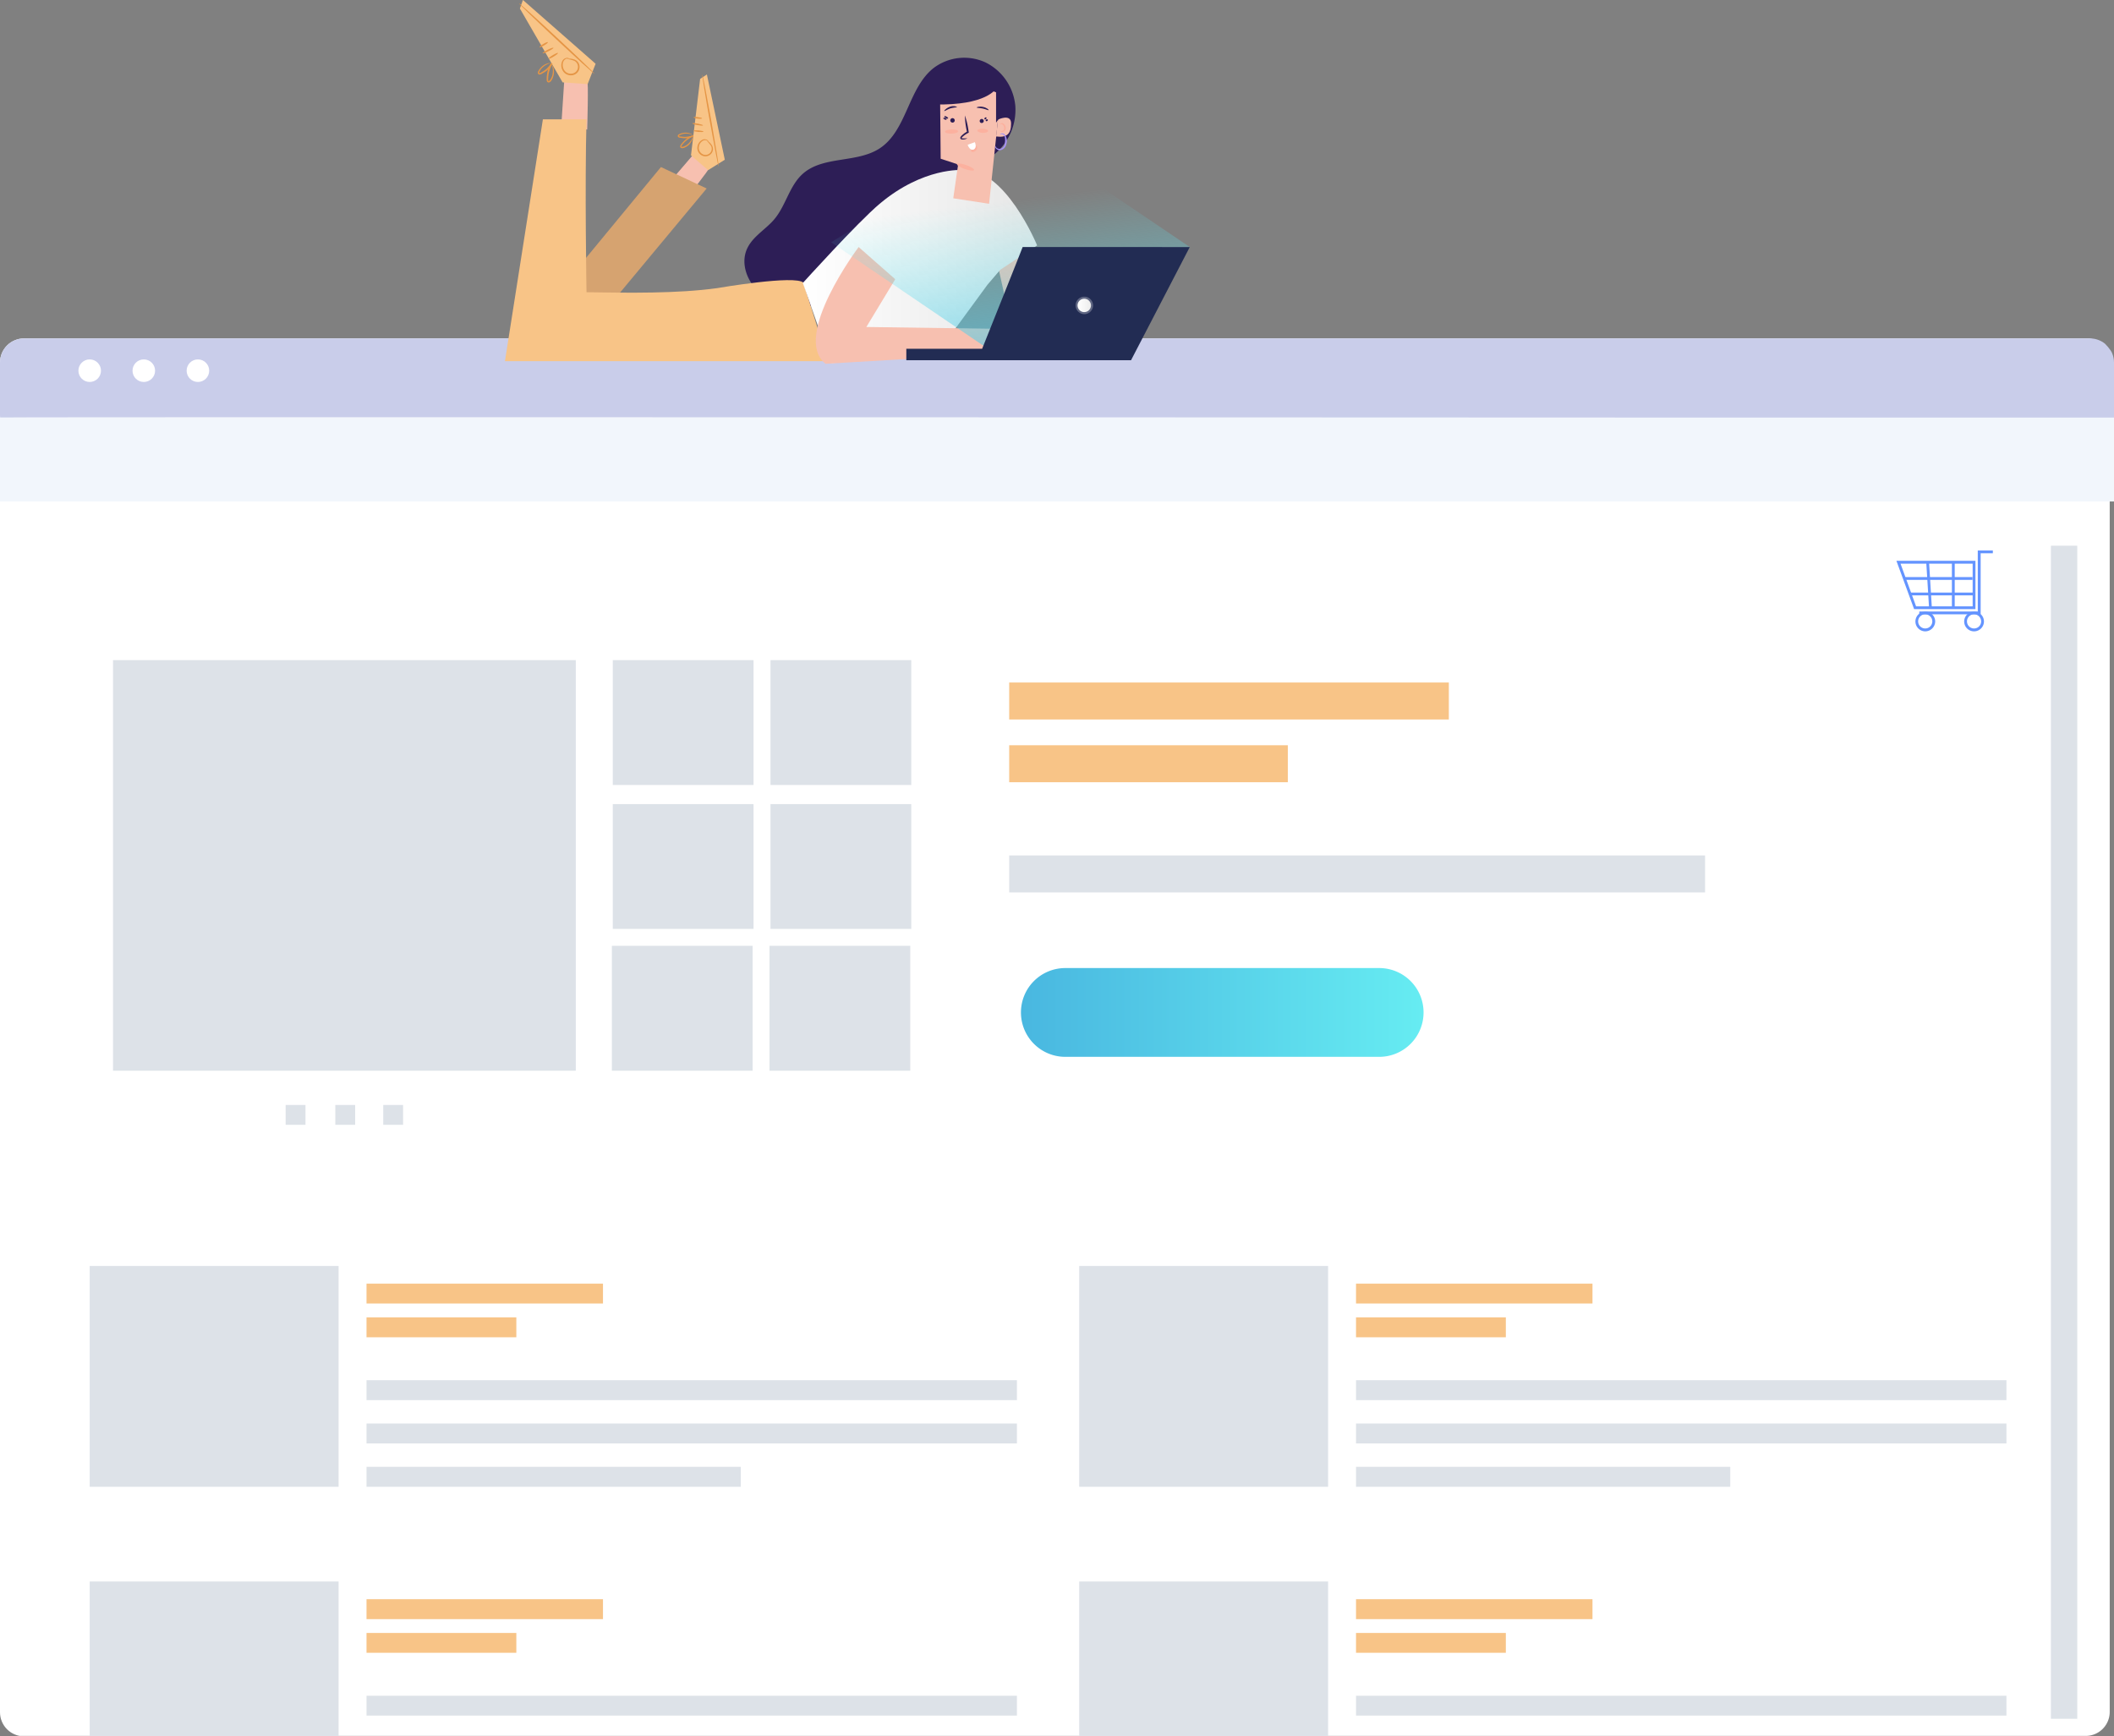 <svg xmlns="http://www.w3.org/2000/svg" xmlns:xlink="http://www.w3.org/1999/xlink" width="495.806" height="407.232" viewBox="0 0 495.806 407.232">
  <rect x="0" y="0" width="495.806" height="407.232" fill="#808080" stroke="none"/>
  <defs>
    <clipPath id="clip-path">
      <path id="Path_140" data-name="Path 140" d="M670.695,476.335H186.151a5.647,5.647,0,0,1-5.641-5.641V154.111a5.647,5.647,0,0,1,5.641-5.641H670.675a5.647,5.647,0,0,1,5.641,5.641V470.695A5.643,5.643,0,0,1,670.695,476.335Z" transform="translate(-180.51 -148.47)"/>
    </clipPath>
    <linearGradient id="linear-gradient" y1="0.5" x2="1" y2="0.5" gradientUnits="objectBoundingBox">
      <stop offset="0" stop-color="#49b7e0"/>
      <stop offset="1" stop-color="#66ecf2"/>
    </linearGradient>
    <linearGradient id="linear-gradient-2" y1="0.5" x2="1" y2="0.5" gradientUnits="objectBoundingBox">
      <stop offset="0" stop-color="#fff"/>
      <stop offset="0.993" stop-color="#e6e6e6"/>
    </linearGradient>
    <linearGradient id="linear-gradient-3" x1="0.668" y1="1.362" x2="0.461" y2="0.324" gradientUnits="objectBoundingBox">
      <stop offset="0" stop-color="#49b7e0"/>
      <stop offset="0.999" stop-color="#66ecf2" stop-opacity="0"/>
    </linearGradient>
    <linearGradient id="linear-gradient-4" x1="0.005" y1="0.5" x2="1.001" y2="0.5" xlink:href="#linear-gradient-2"/>
    <linearGradient id="linear-gradient-5" x1="1132.78" y1="-488.219" x2="1133.78" y2="-488.219" xlink:href="#linear-gradient-2"/>
  </defs>
  <g id="Group_6974" data-name="Group 6974" transform="translate(-769.542 -91.199)">
    <g id="Group_2427" data-name="Group 2427" transform="translate(769.542 170.566)">
      <g id="Group_93" data-name="Group 93" transform="translate(0)">
        <g id="Group_92" data-name="Group 92">
          <g id="Group_91" data-name="Group 91">
            <g id="Group_78" data-name="Group 78" clip-path="url(#clip-path)">
              <path id="Path_139" data-name="Path 139" d="M670.155,476.266H185.631a5.647,5.647,0,0,1-5.641-5.641V154.061a5.631,5.631,0,0,1,5.641-5.621H670.155a5.643,5.643,0,0,1,5.641,5.621V470.645A5.631,5.631,0,0,1,670.155,476.266Z" transform="translate(-180.994 -148.498)" fill="#fff"/>
            </g>
            <g id="Group_79" data-name="Group 79" clip-path="url(#clip-path)">
              <path id="Path_141" data-name="Path 141" d="M664.51,147.16l-472.935,1.2c-7.051,0-11.474,1.333-11.262,9.06,0,0,.174,8.248.425,10.856,7.244-.174,496.521.058,496.521.058V157.417C677.259,151.757,671.561,147.16,664.51,147.16Z" transform="translate(-180.7 -149.691)" fill="#c9cdea"/>
            </g>
            <g id="Group_80" data-name="Group 80" clip-path="url(#clip-path)">
              <ellipse id="Ellipse_13" data-name="Ellipse 13" cx="2.646" cy="2.646" rx="2.646" ry="2.646" transform="translate(18.39 4.926)" fill="#fff"/>
            </g>
            <g id="Group_81" data-name="Group 81" clip-path="url(#clip-path)">
              <ellipse id="Ellipse_14" data-name="Ellipse 14" cx="2.646" cy="2.646" rx="2.646" ry="2.646" transform="translate(31.081 4.926)" fill="#fff"/>
            </g>
            <g id="Group_82" data-name="Group 82" clip-path="url(#clip-path)">
              <ellipse id="Ellipse_15" data-name="Ellipse 15" cx="2.646" cy="2.646" rx="2.646" ry="2.646" transform="translate(43.772 4.926)" fill="#fff"/>
            </g>
            <g id="Group_83" data-name="Group 83" clip-path="url(#clip-path)">
              <path id="Path_537" data-name="Path 537" d="M0,0H496.192V19.684H0Z" transform="translate(-0.386 18.564)" fill="#f2f6fc"/>
            </g>
            <g id="Group_86" data-name="Group 86" clip-path="url(#clip-path)">
              <rect id="Rectangle_108" data-name="Rectangle 108" width="33.013" height="29.284" transform="translate(143.717 75.452)" fill="#dde2e8"/>
              <rect id="Rectangle_109" data-name="Rectangle 109" width="33.013" height="29.284" transform="translate(180.709 75.452)" fill="#dde2e8"/>
              <rect id="Rectangle_110" data-name="Rectangle 110" width="33.013" height="29.284" transform="translate(143.717 109.218)" fill="#dde2e8"/>
              <rect id="Rectangle_111" data-name="Rectangle 111" width="33.013" height="29.284" transform="translate(180.709 109.218)" fill="#dde2e8"/>
              <rect id="Rectangle_112" data-name="Rectangle 112" width="33.013" height="29.284" transform="translate(143.505 142.462)" fill="#dde2e8"/>
              <rect id="Rectangle_113" data-name="Rectangle 113" width="33.013" height="29.284" transform="translate(180.477 142.462)" fill="#dde2e8"/>
              <rect id="Rectangle_114" data-name="Rectangle 114" width="65.349" height="8.673" transform="translate(236.69 95.425)" fill="#f8c487"/>
              <rect id="Rectangle_115" data-name="Rectangle 115" width="103.113" height="8.673" transform="translate(236.69 80.706)" fill="#f8c487"/>
              <rect id="Rectangle_116" data-name="Rectangle 116" width="163.208" height="8.673" transform="translate(236.69 121.271)" fill="#dde2e8"/>
              <g id="Group_85" data-name="Group 85" transform="translate(26.503 75.452)">
                <rect id="Rectangle_117" data-name="Rectangle 117" width="108.541" height="96.295" fill="#dde2e8"/>
                <g id="Group_84" data-name="Group 84" transform="translate(40.488 104.33)">
                  <rect id="Rectangle_118" data-name="Rectangle 118" width="4.655" height="4.655" fill="#dde2e8"/>
                  <rect id="Rectangle_119" data-name="Rectangle 119" width="4.655" height="4.655" transform="translate(11.648)" fill="#dde2e8"/>
                  <rect id="Rectangle_120" data-name="Rectangle 120" width="4.655" height="4.655" transform="translate(22.89)" fill="#dde2e8"/>
                </g>
              </g>
              <path id="Path_147" data-name="Path 147" d="M388.479,245.744h-73.6a10.4,10.4,0,0,1-10.412-10.412h0a10.4,10.4,0,0,1,10.412-10.412h73.6a10.4,10.4,0,0,1,10.412,10.412h0A10.4,10.4,0,0,1,388.479,245.744Z" transform="translate(-65.018 -77.243)" fill="url(#linear-gradient)"/>
            </g>
            <g id="Group_87" data-name="Group 87" clip-path="url(#clip-path)">
              <rect id="Rectangle_121" data-name="Rectangle 121" width="58.376" height="51.789" transform="translate(21.036 217.547)" fill="#dde2e8"/>
              <rect id="Rectangle_122" data-name="Rectangle 122" width="152.545" height="4.675" transform="translate(85.96 244.339)" fill="#dde2e8"/>
              <rect id="Rectangle_123" data-name="Rectangle 123" width="35.137" height="4.675" transform="translate(85.96 229.6)" fill="#f8c487"/>
              <rect id="Rectangle_124" data-name="Rectangle 124" width="55.459" height="4.655" transform="translate(85.96 221.7)" fill="#f8c487"/>
              <rect id="Rectangle_125" data-name="Rectangle 125" width="152.545" height="4.675" transform="translate(85.96 254.5)" fill="#dde2e8"/>
              <rect id="Rectangle_126" data-name="Rectangle 126" width="87.776" height="4.675" transform="translate(85.96 264.66)" fill="#dde2e8"/>
            </g>
            <g id="Group_88" data-name="Group 88" clip-path="url(#clip-path)">
              <rect id="Rectangle_127" data-name="Rectangle 127" width="58.376" height="51.789" transform="translate(253.109 217.547)" fill="#dde2e8"/>
              <rect id="Rectangle_128" data-name="Rectangle 128" width="152.545" height="4.675" transform="translate(318.033 244.339)" fill="#dde2e8"/>
              <rect id="Rectangle_129" data-name="Rectangle 129" width="35.137" height="4.675" transform="translate(318.033 229.6)" fill="#f8c487"/>
              <rect id="Rectangle_130" data-name="Rectangle 130" width="55.459" height="4.655" transform="translate(318.033 221.7)" fill="#f8c487"/>
              <rect id="Rectangle_131" data-name="Rectangle 131" width="152.545" height="4.675" transform="translate(318.033 254.5)" fill="#dde2e8"/>
              <rect id="Rectangle_132" data-name="Rectangle 132" width="87.776" height="4.675" transform="translate(318.033 264.66)" fill="#dde2e8"/>
            </g>
            <g id="Group_89" data-name="Group 89" clip-path="url(#clip-path)">
              <rect id="Rectangle_133" data-name="Rectangle 133" width="58.376" height="51.789" transform="translate(21.036 291.549)" fill="#dde2e8"/>
              <rect id="Rectangle_134" data-name="Rectangle 134" width="152.545" height="4.655" transform="translate(85.96 318.342)" fill="#dde2e8"/>
              <rect id="Rectangle_135" data-name="Rectangle 135" width="35.137" height="4.655" transform="translate(85.96 303.622)" fill="#f8c487"/>
              <rect id="Rectangle_136" data-name="Rectangle 136" width="55.459" height="4.675" transform="translate(85.96 295.703)" fill="#f8c487"/>
              <rect id="Rectangle_137" data-name="Rectangle 137" width="152.545" height="4.655" transform="translate(85.96 328.503)" fill="#dde2e8"/>
              <rect id="Rectangle_138" data-name="Rectangle 138" width="87.776" height="4.655" transform="translate(85.96 338.663)" fill="#dde2e8"/>
            </g>
            <g id="Group_90" data-name="Group 90" clip-path="url(#clip-path)">
              <rect id="Rectangle_139" data-name="Rectangle 139" width="58.376" height="51.789" transform="translate(253.109 291.549)" fill="#dde2e8"/>
              <rect id="Rectangle_140" data-name="Rectangle 140" width="152.545" height="4.655" transform="translate(318.033 318.342)" fill="#dde2e8"/>
              <rect id="Rectangle_141" data-name="Rectangle 141" width="35.137" height="4.655" transform="translate(318.033 303.622)" fill="#f8c487"/>
              <rect id="Rectangle_142" data-name="Rectangle 142" width="55.459" height="4.675" transform="translate(318.033 295.703)" fill="#f8c487"/>
              <rect id="Rectangle_143" data-name="Rectangle 143" width="152.545" height="4.655" transform="translate(318.033 328.503)" fill="#dde2e8"/>
              <rect id="Rectangle_144" data-name="Rectangle 144" width="87.776" height="4.655" transform="translate(318.033 338.663)" fill="#dde2e8"/>
            </g>
          </g>
          <rect id="Rectangle_145" data-name="Rectangle 145" width="6.181" height="275.13" transform="translate(481.009 48.621)" fill="#dde2e8"/>
        </g>
      </g>
      <g id="Group_102" data-name="Group 102" transform="translate(444.771 49.741)">
        <g id="Group_94" data-name="Group 94" transform="translate(0 2.415)">
          <path id="Path_153" data-name="Path 153" d="M429.3,186.809H414.913L410.76,175.47H429.3Zm-13.927-.657h13.271V176.146H411.726Z" transform="translate(-410.76 -175.47)" fill="#6494ff"/>
        </g>
        <g id="Group_95" data-name="Group 95" transform="translate(5.37)">
          <path id="Path_154" data-name="Path 154" d="M427.931,189.191H413.54v-.657h13.715V174.22h3.535v.657h-2.859Z" transform="translate(-413.54 -174.22)" fill="#6494ff"/>
        </g>
        <g id="Group_96" data-name="Group 96" transform="translate(4.443 14.333)">
          <path id="Path_155" data-name="Path 155" d="M415.378,186.276a2.318,2.318,0,1,1,2.337-2.318A2.354,2.354,0,0,1,415.378,186.276Zm0-4a1.661,1.661,0,1,0,1.661,1.661A1.674,1.674,0,0,0,415.378,182.277Z" transform="translate(-413.06 -181.64)" fill="#6494ff"/>
        </g>
        <g id="Group_97" data-name="Group 97" transform="translate(15.898 14.333)">
          <path id="Path_156" data-name="Path 156" d="M421.308,186.276a2.318,2.318,0,1,1,2.318-2.318A2.325,2.325,0,0,1,421.308,186.276Zm0-4a1.661,1.661,0,1,0,1.661,1.661A1.674,1.674,0,0,0,421.308,182.277Z" transform="translate(-418.99 -181.64)" fill="#6494ff"/>
        </g>
        <g id="Group_98" data-name="Group 98" transform="translate(3.207 9.871)">
          <rect id="Rectangle_146" data-name="Rectangle 146" width="14.797" height="0.657" fill="#6494ff"/>
        </g>
        <g id="Group_99" data-name="Group 99" transform="translate(7.004 2.75)">
          <rect id="Rectangle_147" data-name="Rectangle 147" width="0.657" height="10.682" transform="translate(0 0.04) rotate(-3.509)" fill="#6494ff"/>
        </g>
        <g id="Group_100" data-name="Group 100" transform="translate(13.02 2.955)">
          <rect id="Rectangle_148" data-name="Rectangle 148" width="0.657" height="10.547" fill="#6494ff"/>
        </g>
        <g id="Group_101" data-name="Group 101" transform="translate(1.874 6.239)">
          <rect id="Rectangle_149" data-name="Rectangle 149" width="15.975" height="0.657" fill="#6494ff"/>
        </g>
      </g>
    </g>
    <g id="Group_2430" data-name="Group 2430" transform="translate(887.968 91.199)">
      <g id="Group_132" data-name="Group 132" transform="translate(37.861 17.463)">
        <path id="Path_236" data-name="Path 236" d="M258.2,127.236l6.313-7.376s3.68,2.633,3.87,2.9-6.249,8.343-6.249,8.343Z" transform="translate(-258.2 -101.064)" fill="#f7c0b0"/>
        <g id="Group_131" data-name="Group 131" transform="translate(2.663)">
          <path id="Path_237" data-name="Path 237" d="M269.771,128.011l-3.918,2.443-4.013-3.474,2.141-17.923,1.586-1.047Z" transform="translate(-258.729 -108.01)" fill="#f8c487"/>
          <g id="Group_125" data-name="Group 125" transform="translate(5.752 0.032)">
            <path id="Path_238" data-name="Path 238" d="M267.351,129.57c-.1.016-1.031-4.79-2.094-10.738s-1.84-10.786-1.745-10.8,1.031,4.79,2.094,10.738C266.654,124.716,267.447,129.554,267.351,129.57Z" transform="translate(-263.505 -108.03)" fill="#e59545"/>
          </g>
          <g id="Group_126" data-name="Group 126" transform="translate(3.729 13.096)">
            <path id="Path_239" data-name="Path 239" d="M264.546,116.574c-.016.1-.539.127-1.174.079-.634-.063-1.158-.174-1.142-.286.016-.1.539-.127,1.174-.079C264.054,116.352,264.562,116.478,264.546,116.574Z" transform="translate(-262.23 -116.266)" fill="#e59545"/>
          </g>
          <g id="Group_127" data-name="Group 127" transform="translate(3.428 11.412)">
            <path id="Path_240" data-name="Path 240" d="M264.546,115.736c-.016.1-.6.063-1.285-.063-.7-.127-1.237-.317-1.221-.412s.587-.063,1.285.063C264.023,115.467,264.562,115.641,264.546,115.736Z" transform="translate(-262.04 -115.205)" fill="#e59545"/>
          </g>
          <g id="Group_128" data-name="Group 128" transform="translate(3.682 9.976)">
            <path id="Path_241" data-name="Path 241" d="M264.23,114.618c-.016.1-.476.127-1.031.063s-1.015-.19-1-.286.476-.127,1.031-.063C263.8,114.4,264.246,114.523,264.23,114.618Z" transform="translate(-262.2 -114.299)" fill="#e59545"/>
          </g>
          <g id="Group_129" data-name="Group 129" transform="translate(0 13.65)">
            <path id="Path_242" data-name="Path 242" d="M263.434,117.431a1.324,1.324,0,0,1-.079.619,3.212,3.212,0,0,1-.9,1.459,3.252,3.252,0,0,1-1.015.634,1.038,1.038,0,0,1-.745.079.415.415,0,0,1-.238-.46,1.186,1.186,0,0,1,.19-.349,6.3,6.3,0,0,1,2.363-2.014c.159-.079.317-.143.46-.206l.143.317a5.006,5.006,0,0,1-2.918.333c-.206-.048-.444.016-.714-.206a.363.363,0,0,1-.016-.476.649.649,0,0,1,.285-.206,3.308,3.308,0,0,1,1.079-.317,3.227,3.227,0,0,1,1.586.206c.349.143.508.286.492.3a4.118,4.118,0,0,0-2.046-.27c-.46.032-1.951.634-.65.65a4.75,4.75,0,0,0,2.712-.333l.143.317c-.143.063-.286.127-.444.19a6.036,6.036,0,0,0-2.252,1.888c-.159.206-.19.317-.111.333a.8.8,0,0,0,.523-.063,2.951,2.951,0,0,0,.952-.555A3.815,3.815,0,0,0,263.434,117.431Z" transform="translate(-259.879 -116.616)" fill="#e59545"/>
          </g>
          <g id="Group_130" data-name="Group 130" transform="translate(4.595 15.199)">
            <path id="Path_243" data-name="Path 243" d="M264.94,117.906c.016-.016.159.048.412.206a2.867,2.867,0,0,1,.857.92,1.64,1.64,0,0,1-.127,1.872,1.77,1.77,0,0,1-2.221.492,1.952,1.952,0,0,1-1.063-2.014,2.145,2.145,0,0,1,1.015-1.586,1.217,1.217,0,0,1,1.269-.048c.27.159.333.349.317.349-.032.016-.111-.127-.365-.222a1.153,1.153,0,0,0-1.079.143,1.938,1.938,0,0,0-.825,1.412,1.658,1.658,0,0,0,.9,1.665,1.444,1.444,0,0,0,1.808-.381,1.414,1.414,0,0,0,.159-1.554A7.259,7.259,0,0,0,264.94,117.906Z" transform="translate(-262.775 -117.592)" fill="#e59545"/>
          </g>
        </g>
      </g>
      <path id="Path_244" data-name="Path 244" d="M242.66,119.616l.7-10.738s5.028-.111,5.377,0,0,11.563,0,11.563Z" transform="translate(-229.447 -90.067)" fill="#f7c0b0"/>
      <path id="Path_245" data-name="Path 245" d="M240.831,154.168,267.6,121.7l10.722,5.028-28.249,33.959-10.088-4.743" transform="translate(-231.012 -82.522)" fill="#d6a370"/>
      <path id="Path_246" data-name="Path 246" d="M328.253,128.269a13.457,13.457,0,0,0,5.028-11.389,12.649,12.649,0,0,0-6.963-10.231,11.9,11.9,0,0,0-12.229,1.317c-6,4.758-6.218,14.624-12.626,18.828-5.361,3.505-13.228,1.7-18.019,5.948-3.156,2.807-3.965,7.423-6.678,10.659-2,2.379-4.981,3.981-6.329,6.773-1.935,3.981.381,9.025,4.124,11.373s8.454,2.538,12.848,2.062c7.487-.809,14.688-3.331,21.6-6.3,4.473-1.919,9.009-4.108,12.182-7.8,4.917-5.678,5.71-13.736,6.281-21.223" transform="translate(-213.575 -91.994)" fill="#2d1e56"/>
      <path id="Path_247" data-name="Path 247" d="M304.342,152.971l5.726,18.4H234.33l8.9-56.72h10.231c-.428,15.671,0,40.542,0,40.542,9.707.159,21.35.333,30.692-.968C284.135,154.224,302.55,151.052,304.342,152.971Z" transform="translate(-234.33 -86.655)" fill="#f8c487"/>
      <path id="Path_248" data-name="Path 248" d="M314.61,130.63l7.852,28.217-10.183,1.539-5.869-26.663Z" transform="translate(-192.081 -77.288)" fill="#f7c0b0"/>
      <path id="Path_249" data-name="Path 249" d="M315.861,122.148s-9.184-.73-19.462,7.915c-5.187,4.362-18.019,18.574-18.019,18.574l6.614,18.812s20.065-1.221,29.217-8.2l7.471-10.2,3-3.505,8.645-5.71C333.324,139.817,325.774,121.418,315.861,122.148Z" transform="translate(-208.51 -82.272)" fill="url(#linear-gradient-2)"/>
      <path id="Path_250" data-name="Path 250" d="M290.342,133.53s-15.8,21.016-7.772,27.377l47.283-2.776-2.887-5.361-34.816-.492,6.773-11.2-8.581-7.55" transform="translate(-207.387 -75.588)" fill="#f7c0b0"/>
      <g id="Group_146" data-name="Group 146" transform="translate(100.165 15.132)">
        <path id="Path_251" data-name="Path 251" d="M298.64,107.83l.19,20.049,4.092,1.348-1.142,7.931,8.407,1.285s2.649-25.267,2.76-25.616C313.074,112.493,298.64,107.83,298.64,107.83Z" transform="translate(-296.8 -105.784)" fill="#f7c0b0"/>
        <g id="Group_133" data-name="Group 133" transform="translate(2.879 9.76)">
          <path id="Path_252" data-name="Path 252" d="M302.269,112.958a10.512,10.512,0,0,0-1.523.254c-.793.286-1.38.714-1.443.619-.079-.079.428-.666,1.316-1C301.539,112.5,302.333,112.863,302.269,112.958Z" transform="translate(-299.295 -112.693)" fill="#2d1e56"/>
        </g>
        <path id="Path_253" data-name="Path 253" d="M301.227,114.993a.523.523,0,1,1-.523-.523A.528.528,0,0,1,301.227,114.993Z" transform="translate(-295.897 -101.892)" fill="#2d1e56"/>
        <path id="Path_254" data-name="Path 254" d="M305.482,115.066a.477.477,0,0,1-.476.476.467.467,0,0,1-.476-.476.476.476,0,1,1,.952,0Z" transform="translate(-293.348 -101.822)" fill="#2d1e56"/>
        <g id="Group_134" data-name="Group 134" transform="translate(10.483 9.873)">
          <path id="Path_255" data-name="Path 255" d="M306.882,113.582c-.063.1-.634-.206-1.38-.365s-1.38-.127-1.412-.238c-.032-.1.65-.333,1.491-.143C306.438,113.011,306.961,113.5,306.882,113.582Z" transform="translate(-304.089 -112.765)" fill="#2d1e56"/>
        </g>
        <g id="Group_135" data-name="Group 135" transform="translate(3.029 15.226)">
          <path id="Path_256" data-name="Path 256" d="M302.5,116.584c-.016.27-.7.508-1.539.539-.841.016-1.539-.174-1.57-.444s.666-.508,1.539-.539C301.8,116.124,302.515,116.315,302.5,116.584Z" transform="translate(-299.389 -116.139)" fill="#fcb19f"/>
        </g>
        <g id="Group_136" data-name="Group 136" transform="translate(10.627 15.052)">
          <path id="Path_257" data-name="Path 257" d="M306.718,116.57c-.016.27-.587.46-1.285.444-.7-.032-1.253-.27-1.253-.539s.587-.46,1.285-.444C306.179,116.046,306.734,116.3,306.718,116.57Z" transform="translate(-304.18 -116.029)" fill="#fcb19f"/>
        </g>
        <g id="Group_137" data-name="Group 137" transform="translate(9.152 19.082)">
          <path id="Path_258" data-name="Path 258" d="M304.487,118.586c.254.063.333.634-.127,1.094-.444.46-1.031.412-1.094.143-.079-.27.143-.571.4-.825S304.218,118.506,304.487,118.586Z" transform="translate(-303.25 -118.57)" fill="#fcb19f"/>
        </g>
        <path id="Path_259" data-name="Path 259" d="M304.22,118.99" transform="translate(-293.529 -99.243)" fill="#f7c0b0"/>
        <g id="Group_138" data-name="Group 138" transform="translate(5.845 23.211)">
          <path id="Path_260" data-name="Path 260" d="M305.186,122.706c-.1.254-1.063.143-2.173-.238s-1.935-.9-1.84-1.158,1.063-.143,2.173.238C304.44,121.929,305.265,122.453,305.186,122.706Z" transform="translate(-301.165 -121.174)" fill="#fcb19f"/>
        </g>
        <g id="Group_140" data-name="Group 140" transform="translate(15.021 12.459)">
          <path id="Path_261" data-name="Path 261" d="M307.41,114.847s3.061-1.475,3.061.9-.9,3.41-3.521,3.061" transform="translate(-306.95 -114.395)" fill="#f7c0b0"/>
          <g id="Group_139" data-name="Group 139" transform="translate(0.956 1.284)">
            <path id="Path_262" data-name="Path 262" d="M307.564,116.974c.048-.032.19.1.444.048a.628.628,0,0,0,.476-.7,1.141,1.141,0,0,0-.46-.841c-.222-.1-.381.016-.412-.016-.063-.016.079-.317.492-.254a1.2,1.2,0,0,1,.777,1.079.886.886,0,0,1-.857,1C307.612,117.275,307.517,116.99,307.564,116.974Z" transform="translate(-307.553 -115.204)" fill="#fcb19f"/>
          </g>
        </g>
        <path id="Path_263" data-name="Path 263" d="M297.94,115.9c12.372.317,14.561-3.727,14.561-3.727v7.994l1.142-1.586.936-5.2-14.8-6.836-2.3,5.694" transform="translate(-297.48 -106.54)" fill="#2d1e56"/>
        <g id="Group_141" data-name="Group 141" transform="translate(6.628 11.944)">
          <path id="Path_264" data-name="Path 264" d="M303.263,119.4c.032.032-.349.317-1.079.317a.658.658,0,0,1-.317-.063.357.357,0,0,1-.19-.428,1.6,1.6,0,0,1,.444-.555,5.176,5.176,0,0,1,1.237-.857l-.111.222-.016-.111a18.8,18.8,0,0,1-.492-3.854,18.025,18.025,0,0,1,.872,3.759l.016.111.032.159-.127.063a5.8,5.8,0,0,0-1.174.777,1.683,1.683,0,0,0-.381.4c-.048.032.032.1.222.111A5.047,5.047,0,0,0,303.263,119.4Z" transform="translate(-301.659 -114.07)" fill="#2d1e56"/>
        </g>
        <g id="Group_142" data-name="Group 142" transform="translate(12.28 12.387)">
          <path id="Path_265" data-name="Path 265" d="M305.679,114.382c.079.079.048.238-.063.349-.111.127-.27.159-.349.079s-.048-.238.063-.349A.288.288,0,0,1,305.679,114.382Z" transform="translate(-305.222 -114.35)" fill="#2d1e56"/>
        </g>
        <g id="Group_143" data-name="Group 143" transform="translate(12.578 12.845)">
          <path id="Path_266" data-name="Path 266" d="M305.918,114.72a.272.272,0,0,1-.143.317.257.257,0,0,1-.349-.032.272.272,0,0,1,.143-.317A.257.257,0,0,1,305.918,114.72Z" transform="translate(-305.41 -114.638)" fill="#2d1e56"/>
        </g>
        <g id="Group_144" data-name="Group 144" transform="translate(2.644 12.482)">
          <path id="Path_267" data-name="Path 267" d="M299.929,114.807c-.048.1-.254.111-.46.016-.222-.1-.349-.238-.317-.333.048-.1.254-.111.46-.016C299.834,114.553,299.977,114.7,299.929,114.807Z" transform="translate(-299.147 -114.41)" fill="#2d1e56"/>
        </g>
        <g id="Group_145" data-name="Group 145" transform="translate(2.878 12.095)">
          <path id="Path_268" data-name="Path 268" d="M300.191,114.712c-.048.1-.3.063-.539-.079s-.4-.317-.349-.412.285-.063.539.079C300.08,114.426,300.239,114.617,300.191,114.712Z" transform="translate(-299.295 -114.166)" fill="#2d1e56"/>
        </g>
        <path id="Path_269" data-name="Path 269" d="M302.75,118.639a2.566,2.566,0,0,0,.492.857.858.858,0,0,0,.9.254.886.886,0,0,0,.492-.777,2.9,2.9,0,0,0-.19-.952" transform="translate(-294.391 -99.811)" fill="#fff"/>
      </g>
      <path id="Path_270" data-name="Path 270" d="M366.695,143.735,325.852,116.12l-43.3,26.489,36.37,24.7,32.278.888Z" transform="translate(-206.066 -85.793)" fill="url(#linear-gradient-3)"/>
      <g id="Group_148" data-name="Group 148" transform="translate(94.138 57.942)">
        <path id="Path_271" data-name="Path 271" d="M320.962,133.53c-.238.73-9.5,23.856-9.5,23.856H293.68v2.681h52.708l13.768-26.536Z" transform="translate(-293.68 -133.53)" fill="#222c53"/>
        <g id="Group_147" data-name="Group 147" transform="translate(39.701 11.642)">
          <path id="Path_272" data-name="Path 272" d="M322.141,142.74a1.57,1.57,0,1,1-1.57-1.57A1.574,1.574,0,0,1,322.141,142.74Z" transform="translate(-318.54 -140.694)" fill="url(#linear-gradient-4)"/>
          <path id="Path_273" data-name="Path 273" d="M318.71,142.916a2.046,2.046,0,1,1,2.046,2.046A2.051,2.051,0,0,1,318.71,142.916Z" transform="translate(-318.71 -140.87)" opacity="0.28" fill="url(#linear-gradient-5)"/>
        </g>
      </g>
      <g id="Group_149" data-name="Group 149" transform="translate(114.974 31.273)">
        <path id="Path_274" data-name="Path 274" d="M307.948,116.992c-.1,0,.333-.523,1-.127a2.48,2.48,0,0,1,.476,2.443c-.206,1.031-1.364,1.65-2.03,1.253-.666-.333-.6-.9-.539-.872.048-.016.111.428.65.619.508.238,1.348-.238,1.539-1.094.19-.841.143-1.792-.254-2.11A.8.8,0,0,0,307.948,116.992Z" transform="translate(-306.816 -116.716)" fill="#a690f4"/>
      </g>
      <g id="Group_156" data-name="Group 156" transform="translate(3.267 0)">
        <path id="Path_275" data-name="Path 275" d="M254.3,111.957l-1.872,4.774-5.869-.412L236.54,99l.714-2Z" transform="translate(-236.301 -97)" fill="#f8c487"/>
        <g id="Group_150" data-name="Group 150" transform="translate(0 0.76)">
          <path id="Path_276" data-name="Path 276" d="M254.139,114.04c-.079.079-4.108-3.569-9.009-8.137s-8.8-8.343-8.74-8.422c.079-.079,4.108,3.569,9.009,8.137S254.219,113.961,254.139,114.04Z" transform="translate(-236.39 -97.479)" fill="#e59545"/>
        </g>
        <g id="Group_151" data-name="Group 151" transform="translate(6.958 12.403)">
          <path id="Path_277" data-name="Path 277" d="M242.987,104.836c.063.1-.381.476-1,.841-.6.381-1.142.6-1.205.508s.381-.476,1-.841S242.939,104.757,242.987,104.836Z" transform="translate(-240.776 -104.82)" fill="#e59545"/>
        </g>
        <g id="Group_152" data-name="Group 152" transform="translate(5.565 11.191)">
          <path id="Path_278" data-name="Path 278" d="M242.439,104.079c.048.1-.476.46-1.19.809-.7.349-1.3.555-1.348.46s.476-.46,1.174-.809S242.391,103.983,242.439,104.079Z" transform="translate(-239.898 -104.055)" fill="#e59545"/>
        </g>
        <g id="Group_153" data-name="Group 153" transform="translate(4.85 9.873)">
          <path id="Path_279" data-name="Path 279" d="M241.4,103.249c.063.1-.333.428-.872.745s-1.015.508-1.079.412c-.048-.1.333-.428.872-.745S241.355,103.154,241.4,103.249Z" transform="translate(-239.448 -103.224)" fill="#e59545"/>
        </g>
        <g id="Group_154" data-name="Group 154" transform="translate(4.441 14.771)">
          <path id="Path_280" data-name="Path 280" d="M242.41,106.578c.016-.016.174.174.349.6a3.575,3.575,0,0,1,.159,1.887,3.961,3.961,0,0,1-.476,1.253,1.1,1.1,0,0,1-.6.555.44.44,0,0,1-.508-.254,1.2,1.2,0,0,1-.063-.444,7.147,7.147,0,0,1,.761-3.363c.1-.174.19-.333.27-.492l.349.19a5.488,5.488,0,0,1-2.363,2.236,1.4,1.4,0,0,1-.761.286.406.406,0,0,1-.333-.412.832.832,0,0,1,.111-.381,3.822,3.822,0,0,1,.745-1,3.462,3.462,0,0,1,1.539-.857,1.494,1.494,0,0,1,.634-.063,4.61,4.61,0,0,0-2,1.126c-.4.333-1.316,1.856-.143,1.015a5.242,5.242,0,0,0,2.189-2.094l.349.19a4.27,4.27,0,0,0-.254.46,6.926,6.926,0,0,0-.746,3.172c0,.286.032.412.127.365.143-.032.286-.222.412-.4a3.434,3.434,0,0,0,.476-1.126A4.339,4.339,0,0,0,242.41,106.578Z" transform="translate(-239.189 -106.312)" fill="#e59545"/>
        </g>
        <g id="Group_155" data-name="Group 155" transform="translate(9.953 13.572)">
          <path id="Path_281" data-name="Path 281" d="M243.926,105.816c0-.032.174-.063.508-.079a3.371,3.371,0,0,1,1.38.238,1.81,1.81,0,0,1,1.126,1.745,1.955,1.955,0,0,1-1.65,1.9,2.188,2.188,0,0,1-2.3-1.079,2.415,2.415,0,0,1-.159-2.094,1.384,1.384,0,0,1,1.094-.888c.349-.032.523.1.508.111a3.037,3.037,0,0,0-.476.048,1.268,1.268,0,0,0-.857.841,2.2,2.2,0,0,0,.206,1.808,1.817,1.817,0,0,0,1.919.872,1.6,1.6,0,0,0,1.348-1.523,1.55,1.55,0,0,0-.888-1.475A6.936,6.936,0,0,0,243.926,105.816Z" transform="translate(-242.664 -105.557)" fill="#e59545"/>
        </g>
      </g>
    </g>
  </g>
</svg>
